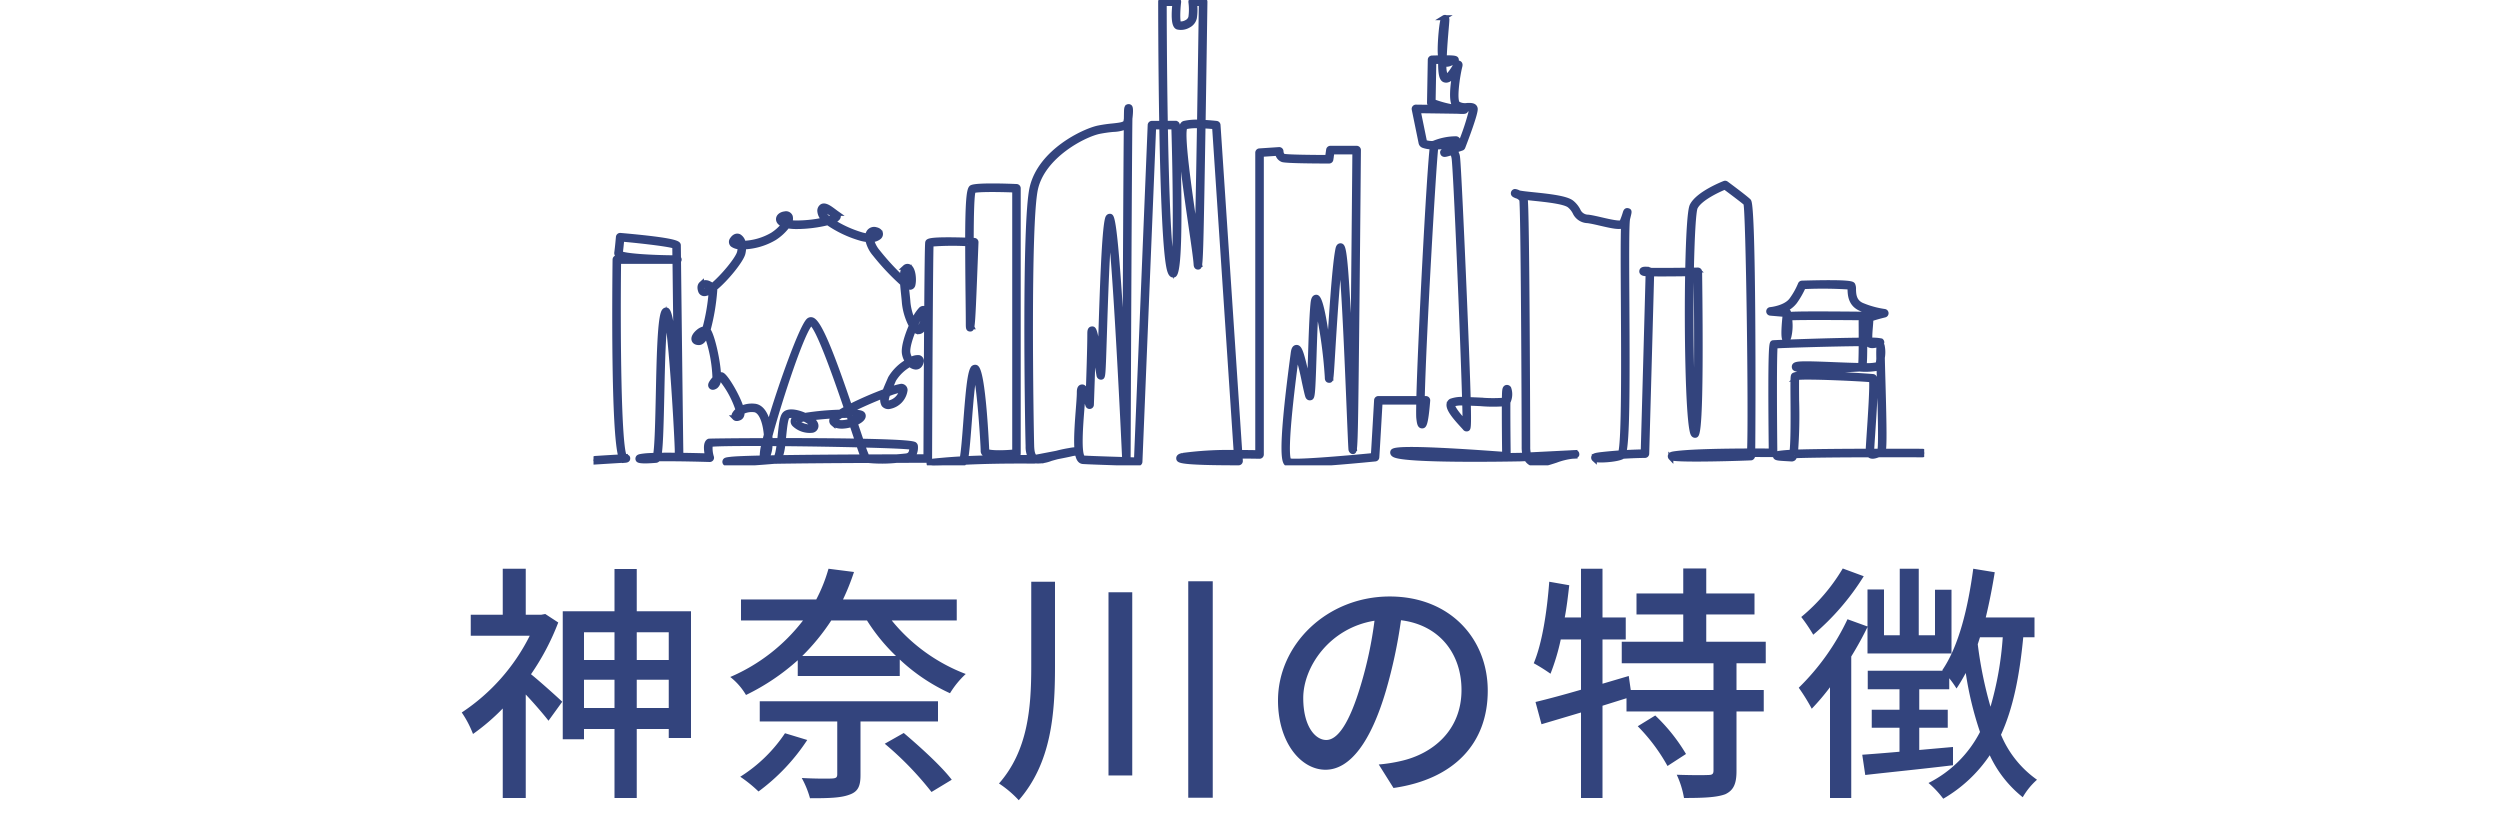 <svg xmlns="http://www.w3.org/2000/svg" xmlns:xlink="http://www.w3.org/1999/xlink" width="500" height="167" viewBox="0 0 500 167">
  <defs>
    <clipPath id="clip-path">
      <rect id="長方形_157" data-name="長方形 157" width="266.136" height="93.062" fill="#33447d" stroke="#33447d" stroke-width="1"/>
    </clipPath>
  </defs>
  <g id="グループ_2984" data-name="グループ 2984" transform="translate(-494.397 -198.05)">
    <g id="グループ_2963" data-name="グループ 2963" transform="translate(-213.832 -879.118)">
      <path id="パス_13370" data-name="パス 13370" d="M-140.95-32.9l-.8.15h-3.1v-9.2h-4.6v9.2h-6.4v4.2h11.8a39.558,39.558,0,0,1-13.6,15.35,20.511,20.511,0,0,1,2.25,4.3,41.984,41.984,0,0,0,5.95-5.1V3.9h4.6V-16.8c1.65,1.75,3.55,3.95,4.55,5.25l2.75-3.8c-.95-.9-4.5-4.1-6.25-5.5a48.774,48.774,0,0,0,5.45-10.35Zm18.3,18.8v-5.65h6.4v5.65Zm-10.55,0v-5.65h6.1v5.65Zm6.1-15.15v5.55h-6.1v-5.55Zm10.85,0v5.55h-6.4v-5.55Zm-6.4-4.2V-41.9h-4.45v8.45h-10.35v25.6h4.25V-9.9h6.1V3.9h4.45V-9.9h6.4v1.8h4.45V-33.45ZM-93-9.05a29.741,29.741,0,0,1-8.95,8.7A26.858,26.858,0,0,1-98.3,2.6,40.011,40.011,0,0,0-88.55-7.7Zm30.6-2.35v-4.05H-98.05v4.05h15.5V-.85c0,.65-.25.8-1,.85s-3.45.05-6.1-.1A18.647,18.647,0,0,1-88,3.95c3.65,0,6.1-.05,7.85-.7,1.75-.6,2.25-1.7,2.25-3.95V-11.4ZM-73.05-6.95A63.938,63.938,0,0,1-63.7,2.7L-59.65.25c-2.05-2.7-6.3-6.55-9.6-9.35ZM-89.55-24.5a42.926,42.926,0,0,0,5.8-7.1h7.15a37.177,37.177,0,0,0,5.8,7.1Zm30.9-7.1v-4.2H-81.4a46.706,46.706,0,0,0,2.2-5.5l-5.1-.65a31.523,31.523,0,0,1-2.45,6.15H-101.8v4.2h12.4a36.384,36.384,0,0,1-14.55,11.3,12.879,12.879,0,0,1,3.15,3.6,44.54,44.54,0,0,0,10.35-6.95v3.15h20.4v-3.3A37.347,37.347,0,0,0-60-17.05a17.984,17.984,0,0,1,3.15-3.85,35.171,35.171,0,0,1-14.8-10.7Zm14.9-7.75V-22.4c0,8.4-.7,16.85-6.45,23.4a21.226,21.226,0,0,1,3.95,3.35C-39.75-3.1-39-12.85-39-22.4V-39.35Zm15.45,2.1V-.6h4.75V-37.25Zm15.95-2.2V3.85h4.9v-43.3Zm59.9,21.9c0-10.45-7.6-18.85-19.6-18.85C15.4-36.4,5.6-26.8,5.6-15.6c0,8.35,4.55,13.85,9.5,13.85S24.2-7.4,27.2-17.6a99.562,99.562,0,0,0,3-14.05c7.7.95,12.1,6.7,12.1,13.95,0,8.05-5.7,12.75-12.1,14.2a30.9,30.9,0,0,1-4.45.7L28.7,1.9C40.85.15,47.55-7.05,47.55-17.55ZM10.65-16.1c0-6.2,5.25-14,14.25-15.45a79.6,79.6,0,0,1-2.75,12.9c-2.3,7.7-4.65,10.95-6.9,10.95C13.1-7.7,10.65-10.35,10.65-16.1Zm66.9,5.65A36.1,36.1,0,0,1,83.5-2.5l3.7-2.4a35.755,35.755,0,0,0-6.15-7.7Zm25.6-12.6v-4.3H91.25V-32.8h9.65V-37H91.25v-5h-4.6v5H77.3v4.2h9.35v5.45H74.35v4.3H92.7v5.35H76.15l-.4-2.8L70.5-18.95V-27.8h4.65v-4.4H70.5v-9.75H66.2v9.75H62.95c.4-2.1.65-4.3.9-6.45l-4-.7c-.45,5.95-1.4,12.25-3.1,16.3a35.07,35.07,0,0,1,3.35,2.1,43.335,43.335,0,0,0,2.05-6.85H66.2v10.05c-3.45,1-6.6,1.85-9.1,2.45l1.2,4.45c2.35-.7,5.05-1.5,7.9-2.35V3.9h4.3V-14.55l4.8-1.5v2.65H92.7V-1.6c0,.7-.25.9-1.05.9-.8.05-3.5.05-6.3-.05A18.482,18.482,0,0,1,86.8,3.9c3.75,0,6.5-.1,8.25-.75C96.75,2.35,97.3,1,97.3-1.5V-13.4h5.45v-4.3H97.3v-5.35ZM118.55-42a37.09,37.09,0,0,1-8.3,9.7,33.988,33.988,0,0,1,2.4,3.55,49.706,49.706,0,0,0,10.1-11.7Zm4.95,17h16.8V-37.75H137v9.1h-3.25v-13.3h-3.8v13.3H126.8V-37.8h-3.3v7.4l-4-1.45a47.364,47.364,0,0,1-9.75,13.7,38.287,38.287,0,0,1,2.6,4.2,46.8,46.8,0,0,0,3.65-4.3V3.9h4.25V-24.4c1.2-1.95,2.3-3.95,3.25-5.9Zm27.05-3.25a65.469,65.469,0,0,1-2.45,13.9,81.161,81.161,0,0,1-2.55-12.5c.15-.45.3-.95.45-1.4Zm6.35,0V-32.2h-9.75c.7-2.9,1.3-5.95,1.8-9.05l-4.3-.7c-1.05,7.8-2.85,15.4-6.2,20.3l.1.1h-15v3.7h6.35v4.1h-5.55v3.6h5.55v4.8c-2.8.25-5.4.45-7.45.6l.6,4.05c4.8-.55,11.35-1.2,17.55-1.95V-6.3c-2.25.2-4.55.4-6.75.6v-4.45h5.7v-3.6h-5.7v-4.1h6v-2.2A20.656,20.656,0,0,1,141.3-18c.65-.95,1.25-2,1.85-3.1A68.02,68.02,0,0,0,146-9.3,23.353,23.353,0,0,1,135.7.9a19.065,19.065,0,0,1,2.95,3.15,28.317,28.317,0,0,0,9.3-8.7,23.212,23.212,0,0,0,6.6,8.4A13.883,13.883,0,0,1,157.4.25a20.707,20.707,0,0,1-7.2-9c2.4-5.25,3.7-11.65,4.45-19.5Z" transform="translate(958.229 1232.865)" fill="#33447d"/>
      <g id="グループ_83" data-name="グループ 83" transform="translate(826.932 1077.168)">
        <g id="グループ_82" data-name="グループ 82" clip-path="url(#clip-path)">
          <path id="パス_118" data-name="パス 118" d="M68.39,93.043a2.707,2.707,0,0,1-1.2-.135.362.362,0,0,1-.053-.366c.1-.247.113-.268,3-.524,1.137-.1,2.347-.183,3.58-.249.261-1.116.518-4.483.729-7.258.429-5.624.779-9.686,1.385-10.723a.536.536,0,0,1,.619-.32c1.514.409,2.2,16.587,2.2,16.748.236.358,2.81.444,5.591.176V38c-3-.118-7.634-.177-8.274.143-.323.514-.419,4.939-.427,9.918l.613.022a.355.355,0,0,1,.341.368c-.46,12.042-.61,15.734-.818,16.864,0,.025,0,.044.006.058l-.017,0c-.089.439-.19.437-.33.434-.378-.007-.378-.2-.378-1.289,0-1.15-.021-2.923-.045-5.02-.051-4.336-.077-7.878-.075-10.753a55.432,55.432,0,0,0-7.322.08c-.115,2.108-.25,28.75-.3,42.885a.355.355,0,0,1-.355.353c-.092,0-2.561,0-6.225.01a28.108,28.108,0,0,1-5.693.02c-6.035.026-13.24.076-18.8.17-1.941.174-9.394.778-9.778.346a.368.368,0,0,1-.068-.369c.091-.238.253-.273,1.224-.385.921-.106,3.2-.19,6.225-.256a8.958,8.958,0,0,1,.395-2.891c-5.664-.024-10.069.027-10.781.188a5.94,5.94,0,0,0,.236,2.563.355.355,0,0,1-.355.44c-.081,0-6.346-.2-10.352-.134a.485.485,0,0,1-.364.3c-.031,0-3.24.321-3.568-.1a.379.379,0,0,1-.049-.366c.093-.224.273-.283,1.2-.4.521-.065,1.328-.105,2.292-.128.333-1.554.453-7.141.56-12.131.151-7.061.308-14.362,1-16.356.147-.424.365-.614.648-.567.8.135,1.462,5.966,1.95,12.292l-.053-4.381c-.08-6.633-.163-13.689-.208-17.651H5.016c-.173,14.488,0,37.437,1.206,39.077.108-.009.172-.015.2-.019l.008.055c.393.03.4.12.411.267.026.356-.272.38-.65.412a.506.506,0,0,1-.162-.013c-1.059.057-3.756.225-5.648.345a.355.355,0,0,1-.045-.708c2.671-.17,4.241-.27,5.165-.3C3.961,86.851,4.236,57.947,4.312,51.911a.355.355,0,0,1,.355-.35h1.4A2.637,2.637,0,0,1,4.8,51.015a.584.584,0,0,1-.15-.477c.162-1.137.328-3.109.329-3.129a.355.355,0,0,1,.385-.324c11.6,1.023,11.6,1.641,11.6,2.011,0,.043.011.978.029,2.539a.355.355,0,0,1,.006.555c.107,9.187.422,35.8.459,37.91,0,.068,0,.107,0,.117a.392.392,0,0,1-.1.266.371.371,0,0,1-.251.119c-.135,0-.218,0-.275-.363l-.08,0c0-1.991-1.184-23.7-2.207-27.167-.592,2.247-.747,9.472-.885,15.878-.158,7.369-.282,10.676-.562,12.1,3.4-.048,8.185.08,9.693.124-.236-1.1-.405-2.586.291-2.934.077-.039,4.886-.1,11.189-.119q.134-.544.295-1.146c-.037-.452-.1-.92-.183-1.4-.4-2.2-1.211-3.526-2.226-3.633a4.183,4.183,0,0,0-2.455.443c.064.763-.244,1.066-.514,1.186-.428.19-.745.183-.942-.022a.586.586,0,0,1-.048-.709,2.345,2.345,0,0,1,.736-.8,19.511,19.511,0,0,0-3.5-6.419,1.353,1.353,0,0,0-.455.342,1.612,1.612,0,0,1-.558,1.287c-.173.108-.578.362-.856.1s-.061-.627.006-.751a5.289,5.289,0,0,1,.719-.929,28.5,28.5,0,0,0-1.686-8.82c-.413,1-.916,1.665-1.521,1.665-.648,0-.883-.277-.966-.51-.193-.54.321-1.21.866-1.657a2.533,2.533,0,0,1,1.276-.6,39.712,39.712,0,0,0,1.287-7.579,2.838,2.838,0,0,1-1.306.562.8.8,0,0,1-.829-.576c-.257-.77-.049-1.17.171-1.37a1.446,1.446,0,0,1,1.562-.049,2.5,2.5,0,0,1,.633.4c2.073-1.69,5.089-5.325,5.419-6.643a4.025,4.025,0,0,0,.119-1.135,2.456,2.456,0,0,1-1.515-.452A.758.758,0,0,1,27.75,47.9c.557-.836,1.123-.7,1.341-.606a1.823,1.823,0,0,1,.856,1.371,12.407,12.407,0,0,0,5.861-1.693,9.542,9.542,0,0,0,2.258-2.027C37.4,44.7,37.023,44.337,37,43.875c-.031-.56.5-1.012,1.288-1.1a.9.9,0,0,1,1.061.535,1.592,1.592,0,0,1-.161,1.192,9.954,9.954,0,0,0,1.46.094,25.427,25.427,0,0,0,5.561-.631,2.512,2.512,0,0,1-.941-1.668,1.037,1.037,0,0,1,.463-1.025c.621-.311,1.506.35,2.442,1.05.163.122.323.242.475.35a.626.626,0,0,1,.291.726c-.1.321-.558.611-1.228.864a22.893,22.893,0,0,0,5.806,2.67,7.149,7.149,0,0,0,1.317.273,1.71,1.71,0,0,1,.233-.751,1.244,1.244,0,0,1,1.41-.523c.648.144.836.485.891.676a.791.791,0,0,1-.244.788,2.4,2.4,0,0,1-1.538.536,6.032,6.032,0,0,0,1.256,2.436,49.322,49.322,0,0,0,4.933,5.358c-.02-1.145.113-1.924.538-2.264a.714.714,0,0,1,.87-.073c.755.484.957,2.517.69,3.587a.6.6,0,0,1-.459.468,1.31,1.31,0,0,1-.842-.241c.045.55.1,1.089.149,1.542.066.63.13,1.236.167,1.766a11.673,11.673,0,0,0,1.059,3.824,8.762,8.762,0,0,1,1.51-2.412.682.682,0,0,1,.983-.054.889.889,0,0,1,.2.329c.056-7.614.123-13.493.2-13.711.089-.266.234-.7,7.988-.454.02-7.63.261-10.253.812-10.529,1.025-.512,7.645-.259,8.961-.2a.355.355,0,0,1,.34.354V90.713a.355.355,0,0,1-.317.353c-.909.1-5.493.53-6.449-.331a.684.684,0,0,1-.243-.519c0-1.494-.788-13.664-1.6-15.822-.525,1.478-.89,6.267-1.188,10.171-.311,4.081-.5,6.139-.712,7.167,5.416-.263,11.1-.238,12.987-.221a4.609,4.609,0,0,1-.5-2.3c-.128-4.361-.806-44.719.8-51.664C89.4,30.271,98.154,26.186,100.984,25.6a28.062,28.062,0,0,1,2.878-.415c1.641-.174,2.5-.292,2.621-.883.034-.17.063-.353.088-.541.014-1.056.026-1.684.038-1.791.037-.333.059-.534.28-.624a.362.362,0,0,1,.363.056c.246.2.131,1.491.027,2.324-.107,8.475-.275,46.694-.356,67.835a.355.355,0,0,1-.709.015c-.763-16.577-2.092-40.826-2.925-46.535-.539,3.967-.882,14.7-1.119,22.1-.264,8.265-.264,8.265-.674,8.3a.42.42,0,0,1-.395-.342c-.044-.241-.124-.727-.227-1.352-.193-1.169-.586-3.541-.923-5.285-.073,4.341-.374,12.4-.377,12.492a.355.355,0,0,1-.691.1A21.215,21.215,0,0,0,97.867,78.5q0,.034,0,.071c0,.713-.094,1.925-.2,3.327-.252,3.244-.673,8.673.149,9.628.062.072.1.075.118.076,1.605.114,8.96.333,10.658.382l2.742-66.97a.355.355,0,0,1,.354-.34h1.958c-.208-12.053-.213-23.359-.213-24.316A.355.355,0,0,1,113.785,0h2.887a.355.355,0,0,1,.352.4c-.247,2.1-.223,4.1.053,4.362a2.379,2.379,0,0,0,1.6-.324,1.562,1.562,0,0,0,.8-1,11.131,11.131,0,0,0,0-3.029.355.355,0,0,1,.351-.4h2.1a.355.355,0,0,1,.355.36s-.163,11.718-.365,24.105c1.392.06,2.581.2,2.676.209A.355.355,0,0,1,124.9,25l4.35,65.5c1.648,0,2.982.024,3.6.036v-60a.355.355,0,0,1,.331-.354l3.937-.263a.356.356,0,0,1,.378.352c0,.008.013.8.545.978s5.522.24,8.766.244l.219-1.533a.355.355,0,0,1,.351-.3h5.249a.355.355,0,0,1,.355.358S152.858,45,152.7,59.989c-.232,22.009-.306,28.039-.515,29.7q.005.077.01.136l-.031.01c-.075.48-.168.483-.29.488-.189.007-.371-.25-.386-.439-.065-.779-.19-3.835-.364-8.065-.364-8.865-1.076-26.2-1.71-30.917-.639,4.221-1.271,14.581-1.622,20.34-.156,2.553-.229,3.758-.32,4.325,0,.038,0,.066,0,.083l-.018,0c-.078.421-.171.418-.34.413-.356-.011-.356-.348-.356-.645a93.615,93.615,0,0,0-2.137-14.792c-.014.108-.029.236-.043.388-.227,2.5-.357,6.587-.472,10.191-.264,8.283-.335,8.294-.8,8.361-.1.015-.347.009-.47-.362-.146-.438-.373-1.482-.66-2.8a52.649,52.649,0,0,0-1.5-5.91c-.013.07-.026.152-.039.248l-.047.355c-2.416,18.073-1.839,20.748-1.479,21.059,1.061.349,10.548-.424,16.854-1.049.123-1.832.645-10.963.651-11.062a.355.355,0,0,1,.354-.334h8.093c.3-11.8,2.066-45.437,2.695-50.333a5.209,5.209,0,0,1-1.79-.289.713.713,0,0,1-.45-.491c-.153-.767-1.379-6.747-1.379-6.747a.355.355,0,0,1,.352-.426c1.893.024,3.427.044,4.669.062-.991-.3-1.679-.582-1.741-.607a.355.355,0,0,1-.22-.335l.154-8.59a.355.355,0,0,1,.345-.348c.667-.018,1.243-.031,1.738-.039l0-.059a8.83,8.83,0,0,1-.09-.908c-.092-1.66.288-6.772.756-7.066a.366.366,0,0,1,.366-.01.472.472,0,0,1,.2.461c0,.233-.056.887-.133,1.776-.1,1.166-.312,3.581-.388,5.7q.009.054.019.1c2.349-.013,2.367.134,2.4.426.044.357-.345.443-.491.475a6.692,6.692,0,0,0-.687.2,1.715,1.715,0,0,1-1.272.116,5,5,0,0,0,.336,2.539c.33.122.962-.569,1.86-2.06.322-.535.455-.756.77-.625s.226.462.181.641c-.482,1.928-1.206,6.793-.42,7.467a2.86,2.86,0,0,0,1.9.353c.719-.021,1.461-.043,1.593.614.161.805-1.851,6.107-2.471,7.713a.355.355,0,0,1-.219.209c-.484.161-.986.332-1.448.493a2.2,2.2,0,0,1,.612,1.418c.164,1.068.83,15.178,1.353,27.637.444,10.576.676,16.924.776,20.743.732.019,1.57.055,2.51.1a29.293,29.293,0,0,0,4.722.016c.01-.9.029-1.573.06-1.851.028-.251.07-.63.387-.7a.455.455,0,0,1,.43.192,3.533,3.533,0,0,1-.172,2.745c-.028,3.431.047,9.626.06,10.683.964-.013,1.828-.027,2.555-.042l.824-.041a6.161,6.161,0,0,1-.185-1.613c0-7.43-.173-48.138-.48-49.491a1.966,1.966,0,0,0-.827-.674,2.032,2.032,0,0,1-.3-.1c-.357-.153-.592-.254-.55-.545a.361.361,0,0,1,.313-.3,2.143,2.143,0,0,1,.778.274c.567.129,1.734.25,2.959.377,2.885.3,6.475.671,7.609,1.579a5.028,5.028,0,0,1,1.274,1.566,2.187,2.187,0,0,0,2.023,1.335c.814.108,1.8.339,2.76.562,1.318.307,3.772.88,3.984.457a15.682,15.682,0,0,0,.661-1.809c.1-.323.192-.6.526-.508.217.061.294.083.225.481h0l-.005.015c-.04.222-.124.557-.252,1.072-.247.988-.2,8.69-.152,16.844.108,18.059.042,27.275-.611,29.987,1.854-.114,3.259-.145,3.877-.153.1-3.508.906-32.689.977-35.62a6.666,6.666,0,0,1-.69-.047c-.184-.031-.614-.1-.572-.485s.512-.4.916-.381a1.556,1.556,0,0,1,.807.218c1.7.035,5.012.006,7.462-.027.131-6.687.425-11.982.881-12.894,1.2-2.409,6.257-4.387,6.471-4.47a.355.355,0,0,1,.339.046c.156.115,3.831,2.834,4.5,3.506,1,1,.9,42.748.808,49.97,1.737,0,3.092.008,3.708.014-.232-21.371.081-21.526.334-21.653.1-.05,11.427-.482,17.653-.522,0-.947,0-2.063-.011-3.379l0-.426c0-.129,0-.346.615-.674-10.4-.1-13.874-.043-14.95.023a9.59,9.59,0,0,1-.112,3.721c-.1.338-.19.6-.444.66a.415.415,0,0,1-.372-.117c-.428-.468.035-4.619.046-4.653a.234.234,0,0,1,.078-.127c-.012-.065-.023-.123-.033-.175l-2.989-.256a.355.355,0,0,1,0-.707c.031,0,3.1-.288,4.291-1.986a14.842,14.842,0,0,0,1.721-3.075.355.355,0,0,1,.324-.235c9.775-.285,10.036.149,10.161.357a1.86,1.86,0,0,1,.135.863c.03,1.025.076,2.575,1.827,3.262a18.471,18.471,0,0,0,4.365,1.184.355.355,0,0,1,.047.7c-.951.227-1.987.519-2.774.785.01.385-.03.91-.09,1.618-.054.641-.115,1.369-.115,1.99a3.075,3.075,0,0,0,.055.648,9.255,9.255,0,0,1,2.206.144.373.373,0,0,1,.133.365.511.511,0,0,1-.345.3l-.249.059c-.909.217-1.565.373-2.03.007a.96.96,0,0,1-.183-.191h-.594c-.007,2.533-.051,3.769-.131,4.384a9.465,9.465,0,0,0,2.752-.191,4.634,4.634,0,0,0,.189-1.165c-.014-.778-.018-1.36-.005-1.685.03-.787.036-.928.287-1.018a.358.358,0,0,1,.387.1,6.357,6.357,0,0,1,.037,2.4c.02,1.2.07,2.936.124,4.835.278,9.708.266,12.835.064,13.866,4.192,0,7.464.009,7.816.01a.355.355,0,1,1,0,.709c-.095,0-3.96-.015-8.783-.008-.584.216-1.243.456-1.7.139a.77.77,0,0,1-.149-.135c-5.437.014-11.59.058-14.884.179a1.145,1.145,0,0,1-.257.533.619.619,0,0,1-.362.127c-.2-.018-.516-.036-.87-.056-2.015-.114-2.378-.135-2.386-.576-.008-.406.338-.478,1.954-.632.326-.031.786-.059,1.354-.084.274-1.981.235-7.35.213-10.456-.028-3.958-.014-4.641.1-4.872.474-.945,15.8.148,15.942.194.47.156.631.655-.111,11.574-.114,1.671-.2,2.991-.2,3.347,0,0,0,.006,0,.009l1.235,0c.143-.052.281-.1.408-.134.271-1.183.047-8.985-.088-13.713-.029-1.022-.056-1.972-.079-2.816a13.116,13.116,0,0,1-3.909.222c-2.557.152-12.281.606-12.948-.166a.491.491,0,0,1-.06-.465c.239-.478,1.352-.512,7.934-.246,1.672.068,3.643.147,5.295.173h0c.046-.367.106-1.418.118-4.372-5.565.045-15.631.336-17.207.464-.2,1.716-.152,13.51-.065,21.371a.355.355,0,0,1-.359.358c-.048,0-1.708-.019-4.075-.017,0,.21-.009.329-.014.347a.483.483,0,0,1-.259.313c-.12.04-15.478.574-16.093-.046a.392.392,0,0,1-.09-.385c.087-.252.322-.317,1.146-.423,3.216-.415,10.052-.505,14.686-.515.328-6.819-.237-48.161-.733-49.555-.507-.484-3.48-2.7-4.205-3.233-.9.372-4.949,2.125-5.913,4.054-.37.74-.644,5.934-.779,12.567l1.283-.02a.355.355,0,0,1,.361.35c.423,32.566-.474,32.661-.857,32.7-.452.048-.569-.537-.672-1.052-.786-3.93-1.07-19.522-.864-31.26-2.107.028-5.329.061-7.2.029-.076,3.157-.947,34.569-.986,35.964a.355.355,0,0,1-.354.345c-.026,0-1.84,0-4.5.175a.388.388,0,0,1-.132.118c-1.151.575-5.056.811-5.493.441a.4.4,0,0,1-.119-.4c.075-.243.182-.359,1.944-.548,1.227-.131,2.388-.228,3.432-.3.719-2.112.619-18.831.552-30.025-.045-7.542-.069-12.887.035-15.452-.693.432-2.227.109-4.476-.415-.941-.219-1.913-.446-2.693-.55a2.861,2.861,0,0,1-2.543-1.683,4.3,4.3,0,0,0-1.1-1.367c-.971-.777-4.594-1.153-7.239-1.427-.687-.071-1.268-.132-1.751-.191a1.131,1.131,0,0,1,.118.217c.4,1,.521,49.242.521,49.727a5.078,5.078,0,0,0,.208,1.577c2.94-.148,6.808-.342,8.445-.426q.118-.011.233-.016c.147-.007.272-.013.378-.015l.172-.01v.01c.286.011.372.084.383.326.006.115.01.193-.35.264l0,.108-.552.026a13.937,13.937,0,0,0-3.285.809c-1.962.642-3.991,1.306-5.241.4a2.211,2.211,0,0,1-.643-.742l-1.074.054c-2.359.048-23.025.426-25.34-.809-.369-.2-.361-.444-.324-.574.092-.315.335-1.15,22.372.492-.019-1.5-.08-6.826-.059-10.128a28.354,28.354,0,0,1-4.748-.023c-.767-.035-1.638-.076-2.46-.1.118,5-.024,5.059-.2,5.133a.371.371,0,0,1-.431-.119c-.082-.11-.274-.316-.521-.586-1.443-1.573-2.841-3.193-2.7-4.2a.858.858,0,0,1,.406-.631,6.161,6.161,0,0,1,2.705-.316c-.382-13.211-1.762-46.052-2.1-48.259-.106-.688-.271-.923-.392-1-.162-.1-.448-.019-.779.079a4.873,4.873,0,0,1-.567.142c-.374.062-.5-.107-.536-.26-.094-.377-.1-.421,3.428-1.6a47.7,47.7,0,0,0,2.377-7.168,3.036,3.036,0,0,0-.876-.039c-.1,0-.213.006-.323.008a.279.279,0,0,1,.015.118c0,.255-.133.328-.393.349h-.007c-.1.008-.225.008-.367.008-.262,0-.53-.012-.8-.033-1.794-.031-5.279-.079-7.969-.114.284,1.387,1.164,5.677,1.292,6.319a4.319,4.319,0,0,0,1.768.223,11.631,11.631,0,0,1,4.535-.927.436.436,0,0,1,.374.361c.045.316-.274.494-.41.569a10.672,10.672,0,0,1-4.024.7c-.455,3.7-2.448,38.291-2.717,50.329h.74a.355.355,0,0,1,.353.383c-.406,5.071-.782,5.077-1.114,5.082-.426.007-.544-.449-.665-1.542-.045-.4-.044-1.535-.007-3.213h-7.742c-.106,1.852-.6,10.472-.655,11.044a.355.355,0,0,1-.318.32c-1.363.136-11.678,1.153-15.862,1.153a6.608,6.608,0,0,1-1.609-.12c-.587-.2-1.809-.6,1.026-21.813l.047-.355c.074-.555.192-1.149.656-1.168.66-.027,1.062,1.176,2.279,6.772.1.449.191.876.276,1.258.1-1.555.177-4.041.25-6.326.115-3.614.245-7.71.475-10.232.076-.838.182-1.529.7-1.506.985.045,1.983,6.978,2.512,11.717.406-6.667,1.085-17.786,1.782-21.273.054-.269.154-.77.566-.737.664.052,1.1,1.531,2.317,30.672.189-12.955.4-35.445.519-49.457h-4.584l-.219,1.533a.355.355,0,0,1-.351.3c-1.412,0-8.5-.014-9.3-.281a1.57,1.57,0,0,1-.988-1.273l-3.268.218V90.9a.355.355,0,0,1-.363.354c-.043,0-1.682-.037-3.9-.041l.065.974a.355.355,0,0,1-.354.378c-11.874,0-11.926-.5-11.965-.866-.045-.427.483-.54.868-.622a69.286,69.286,0,0,1,10.628-.577l-4.327-65.158c-.441-.045-1.328-.127-2.312-.171q-.013.769-.025,1.539c-.322,19.368-.426,24.685-.646,26.149,0,.051.007.088.011.11l-.029.005c-.079.439-.174.441-.3.444-.358.009-.38-.358-.393-.555-.078-1.245-.518-4.251-1.027-7.732-2.023-13.83-2.7-20.065-1.342-20.452a11.649,11.649,0,0,1,3.054-.242c.138-8.425.267-17.144.359-23.733h-1.341a10.694,10.694,0,0,1-.051,2.864,2.22,2.22,0,0,1-1.14,1.475,2.969,2.969,0,0,1-2.207.367c-.824-.274-.768-2.625-.547-4.705H114.14c0,2.059.025,12.693.219,23.962h2.051a.355.355,0,0,1,.354.344c.606,19.688.364,29.777-.72,29.988-.456.089-.665-.479-.755-.722-.939-2.548-1.4-16.042-1.634-28.9h-1.63l-2.742,66.98a.355.355,0,0,1-.364.34c-.375-.011-9.215-.264-11.039-.394a.87.87,0,0,1-.6-.321c-.938-1.09-.7-5.24-.319-10.146.108-1.388.2-2.587.2-3.273,0-.525.037-1.092.481-1.164.207-.034.556-.09,1.291,1.7.112-3.165.327-9.613.327-12.217,0-.569,0-1.06.416-1.094s.575-.047,1.625,6.181c.051-1.379.106-3.1.162-4.862.285-8.916.675-21.127,1.355-23.421.121-.409.363-.443.5-.426.342.042,1.191.148,2.956,34.746.069-16.522.191-43.311.285-52.688a6.961,6.961,0,0,1-2.616.566,27.477,27.477,0,0,0-2.808.4C98.01,26.94,89.922,31.146,88.41,37.7c-1.56,6.758-.9,47.327-.779,51.484.036,1.21.225,1.9.6,2.173a.756.756,0,0,0,.178.1c1.293-.248,2.834-.543,4.2-.806.671-.175,1.415-.349,2.225-.491.63-.11,1.022-.179,1.269-.2h0c.406-.038.421.047.462.271.025.138.041.227-.337.358l0,.059c-.046,0-.192.027-.456.071-.553.14-1.479.33-3.017.627-.467.122-.9.244-1.291.355a6.9,6.9,0,0,1-3.115.483l-.214.04c-.056,0-1.136-.013-2.821-.013-2.72,0-7.013.038-11.109.245a.467.467,0,0,1-.325.266C73.834,92.728,70.31,93.043,68.39,93.043Zm119.039-1.371a1.358,1.358,0,0,0,.228.21c.929.674,2.706.12,4.451-.45C190.9,91.5,189.366,91.575,187.429,91.672Zm-68.413-.058c2.046.155,5.952.24,9.612.245l-.043-.643A88.982,88.982,0,0,0,119.017,91.615ZM35.3,88.713a5.658,5.658,0,0,1-.645,2.866l1.675-.03.081-.018c.341-.085.58-1.473.743-2.8Zm2.569.019a10.123,10.123,0,0,1-.592,2.8c5.071-.078,11.249-.122,16.649-.147-.174-.4-.437-1.129-.874-2.407C48.4,88.865,42.886,88.775,37.873,88.731ZM53.812,89a21.959,21.959,0,0,0,.867,2.319.425.425,0,0,0,.132.065c2.12-.009,4.1-.015,5.818-.019.656-.05,1.292-.108,1.864-.171,1-.112,1.157-.838,1.174-1.74C62.8,89.288,58.887,89.128,53.812,89Zm-.259-.76c5.71.11,10.085.307,10.626.642a.461.461,0,0,1,.2.342,3.024,3.024,0,0,1-.6,2.134l2.706,0c.027-6.794.076-18.042.14-27.311a4.925,4.925,0,0,1-.833,1.852.945.945,0,0,1-1.065.4,1.554,1.554,0,0,1-.668-.47c-.739,1.779-1.345,3.78-1.181,4.766a3.263,3.263,0,0,0,.561,1.351,2.624,2.624,0,0,1,1.659-.419.67.67,0,0,1,.431.853c-.132.658-.533,1.045-1.075,1.036a1.814,1.814,0,0,1-1.17-.564,8.811,8.811,0,0,0-3.247,3.077c-.108.258-.232.542-.362.839-.152.347-.334.761-.507,1.187a12.374,12.374,0,0,1,2.365-.693.755.755,0,0,1,.781.749,3.834,3.834,0,0,1-3.049,3.272,1.171,1.171,0,0,1-1.193-.353,2.065,2.065,0,0,1-.072-1.8c-2.056.8-4.585,1.9-6.538,2.9l.126.372q.187,0,.346.01c1.491.062,1.851.246,1.97.542.1.257.077.668-.628,1.163a5.376,5.376,0,0,1-.94.508l.244.727C52.923,86.367,53.255,87.36,53.553,88.238ZM161.56,90.592a126.189,126.189,0,0,0,14.123.549C169.978,90.784,164.03,90.5,161.56,90.592Zm69.61.307c-3.072.007-7.095.049-10.377.2,4.024,0,9.219-.105,10.377-.2Zm9.464-15.374c-.043.492-.028,2.506-.014,4.459a96.965,96.965,0,0,1-.218,10.434c3.316-.116,9.236-.16,14.528-.174,0,0,0-.007,0-.011,0-.38.086-1.644.2-3.4.218-3.212.663-9.755.461-10.874C254.067,75.77,242.147,75.191,240.634,75.526ZM38.14,88.116c4.842,0,10.123.028,14.66.108-.247-.73-.54-1.6-.889-2.646l-.235-.7c-1.313.43-2.923.585-3.8-.2a.67.67,0,0,1-.179-.775,2.093,2.093,0,0,1,.617-.743c-1.714.1-3.561.264-5.021.466.642.42,1.272,1.008,1.191,1.66a.9.9,0,0,1-.7.764,4.44,4.44,0,0,1-3.607-1.177A.833.833,0,0,1,40,83.923c.105-.21.483-.4,1.045-.564-1.065-.331-2.005-.366-2.283-.042-.377.44-.563,2.292-.728,3.926q-.046.454-.09.872Zm-2.859-.925c.019.308.03.619.032.928l1.916,0c.038-.342.07-.665.1-.944.232-2.307.408-3.749.895-4.317.724-.844,2.593-.431,3.973.18l.09.041a54.88,54.88,0,0,1,7.038-.647c.38-.242.811-.492,1.278-.746-2.366-6.965-5.9-16.913-7.124-17.037C41.874,65.766,37.242,79.924,35.281,87.191Zm5.332-2.921c.006,0,.041.071.106.149a3.891,3.891,0,0,0,2.863.951c.181-.053.19-.128.2-.172.037-.3-.552-.881-1.612-1.395a4.054,4.054,0,0,0-1.552.467ZM219.576,54.733c-.2,11.025-.03,25.621.718,30.527.4-4.467.37-19.815.234-30.541ZM31.657,81.212a5.453,5.453,0,0,1,.57.03c1.335.14,2.33,1.563,2.812,4.013,2.268-7.9,6.749-20.289,8.058-21.2a.68.68,0,0,1,.616-.081c1.566.521,4.39,8.146,7.523,17.371a70.328,70.328,0,0,1,7.05-3.071c.2-.541.457-1.142.744-1.8.128-.293.251-.572.357-.827A9.444,9.444,0,0,1,62.821,72.3a4.042,4.042,0,0,1-.638-1.585c-.205-1.23.526-3.587,1.392-5.567a12.431,12.431,0,0,1-1.4-4.581c-.037-.523-.1-1.121-.165-1.743-.082-.786-.153-1.5-.2-2.136a48.135,48.135,0,0,1-5.531-5.874,6.367,6.367,0,0,1-1.426-2.891,7.623,7.623,0,0,1-1.549-.307,22.409,22.409,0,0,1-6.439-3.082,26.515,26.515,0,0,1-6.227.776,9.752,9.752,0,0,1-1.842-.154,10,10,0,0,1-2.6,2.416,13.012,13.012,0,0,1-6.176,1.809,4.851,4.851,0,0,1-.143,1.3c-.347,1.388-3.384,5.181-5.695,7.027a.95.95,0,0,1,.068.349,42.588,42.588,0,0,1-1.347,7.959c.86,1.039,2.046,6.435,2.1,9.076a.89.89,0,0,1,.639-.136c.762.191,3.273,4.439,3.911,6.722A4.879,4.879,0,0,1,31.657,81.212Zm142.271-.6a5.668,5.668,0,0,0-2.038.208.152.152,0,0,0-.08.125c-.1.761,1.776,2.816,2.507,3.612,0-.8-.029-2.16-.078-3.944ZM49.534,83.1c-.718.451-1.164.829-1.185,1.075.637.541,1.994.385,3.049.048l.055-.018-.381-1.134C50.6,83.075,50.084,83.085,49.534,83.1Zm2.29-.015.291.867a3.077,3.077,0,0,0,1.084-.7A5.488,5.488,0,0,0,51.824,83.089Zm113.908-2.672c-.026,1.451-.021,2.5.022,3.02.126-.815.254-1.946.347-3.02Zm-114.9,1.945-.068.036h.08Zm8.018-3.553c-.261.757-.407,1.431-.209,1.688.093.122.336.113.522.084a3.328,3.328,0,0,0,2.346-2.013c.149-.388.1-.569.082-.593A13.18,13.18,0,0,0,58.849,78.809Zm5.106-6.326a.946.946,0,0,0,.515.223c.068,0,.274,0,.368-.466C64.707,72.177,64.381,72.275,63.956,72.483Zm190.459-4.457h.187a4.226,4.226,0,0,1-.043-.644c0-.651.062-1.394.117-2.05.034-.412.076-.911.087-1.3a2.167,2.167,0,0,0-.517.27l0,.339c.009,1.308.014,2.426.014,3.381ZM20.784,67.769a.853.853,0,0,0,.3.04c.315,0,.625-.5.914-1.266a2.256,2.256,0,0,0-.407.236,1.81,1.81,0,0,0-.806.99Zm43.6-2.671a1.276,1.276,0,0,0,.559.521c.046.014.141.043.3-.16a3.963,3.963,0,0,0,.736-3.042c-.013.011-.035.027-.063.051A9.726,9.726,0,0,0,64.379,65.1Zm180.312-2.316c2.265,0,5.344.019,9.539.059l.683.006a.639.639,0,0,1,.353.157.533.533,0,0,1,.051.065c.335-.114.733-.237,1.206-.369a22.178,22.178,0,0,1-2.948-.933c-2.187-.859-2.245-2.838-2.277-3.9,0-.157-.01-.343-.024-.453a81.493,81.493,0,0,0-9.309-.087,16.663,16.663,0,0,1-1.718,3.014,5.25,5.25,0,0,1-2.561,1.772l1,.086a.355.355,0,0,1,.314.27c.006.025.043.181.09.429C239.858,62.822,241.427,62.782,244.691,62.782Zm-222.4-5.526a.363.363,0,0,0-.235.061c-.068.062-.1.257.024.621.027.082.045.095.129.091a2.179,2.179,0,0,0,.982-.446,1.863,1.863,0,0,0-.338-.192A1.449,1.449,0,0,0,22.292,57.256Zm40.22-.913a1.622,1.622,0,0,0,.756.406,4.1,4.1,0,0,0-.476-2.769C62.489,54.226,62.454,55.228,62.511,56.343Zm13.017-7.577c0,1.754.01,3.555.024,5.262.074-1.816.146-3.63.208-5.254ZM114.371,25.38c.226,12.688.674,25.968,1.559,28.587.64-2.872.439-18.5.135-28.587ZM5.652,47.823c-.056.627-.178,1.942-.3,2.815.447.518,5.926.9,10.927.921-.013-1.171-.022-1.983-.025-2.311C15.414,48.874,10.377,48.249,5.652,47.823Zm115.03-22.677a9.411,9.411,0,0,0-2.338.22c-.9.859.887,13.094,1.849,19.667.2,1.342.382,2.615.542,3.745.135-5.079.3-14.123.457-23.627C121.021,25.148,120.851,25.146,120.682,25.146ZM28.753,47.937c-.158,0-.352.271-.413.361a.25.25,0,0,0-.051.11.751.751,0,0,0,.357.161,3.331,3.331,0,0,0,.563.087,1.111,1.111,0,0,0-.405-.708A.125.125,0,0,0,28.753,47.937ZM56.106,46.6a.467.467,0,0,0-.439.232.967.967,0,0,0-.127.4,1.972,1.972,0,0,0,1.012-.276c.108-.077.132-.137.133-.149s-.089-.117-.364-.178A.993.993,0,0,0,56.106,46.6ZM38.472,43.474a.994.994,0,0,0-.108.006c-.434.048-.664.241-.658.356.005.091.176.324.762.508a1.156,1.156,0,0,0,.212-.79C38.658,43.49,38.563,43.474,38.472,43.474ZM46.1,41.9a.133.133,0,0,0-.057.011s-.071.071-.071.39c0,.417.394.923,1.043,1.454a2.692,2.692,0,0,0,1.246-.578,1.323,1.323,0,0,1-.519-.283A5.806,5.806,0,0,0,46.1,41.9ZM167.919,20.308a20.905,20.905,0,0,0,4.844,1.218,1.875,1.875,0,0,1-.372-.247c-.989-.848-.5-4.494-.121-6.621-.586.836-1.321,1.6-2.074,1.315-.554-.207-.8-1.25-.771-3.692-.442,0-.906.013-1.364.024Z" transform="translate(0 0)" fill="#33447d" stroke="#33447d" stroke-linecap="round" stroke-width="1"/>
        </g>
      </g>
    </g>
    <rect id="長方形_1847" data-name="長方形 1847" width="500" height="167" transform="translate(494.397 198.05)" fill="none"/>
  </g>
</svg>

